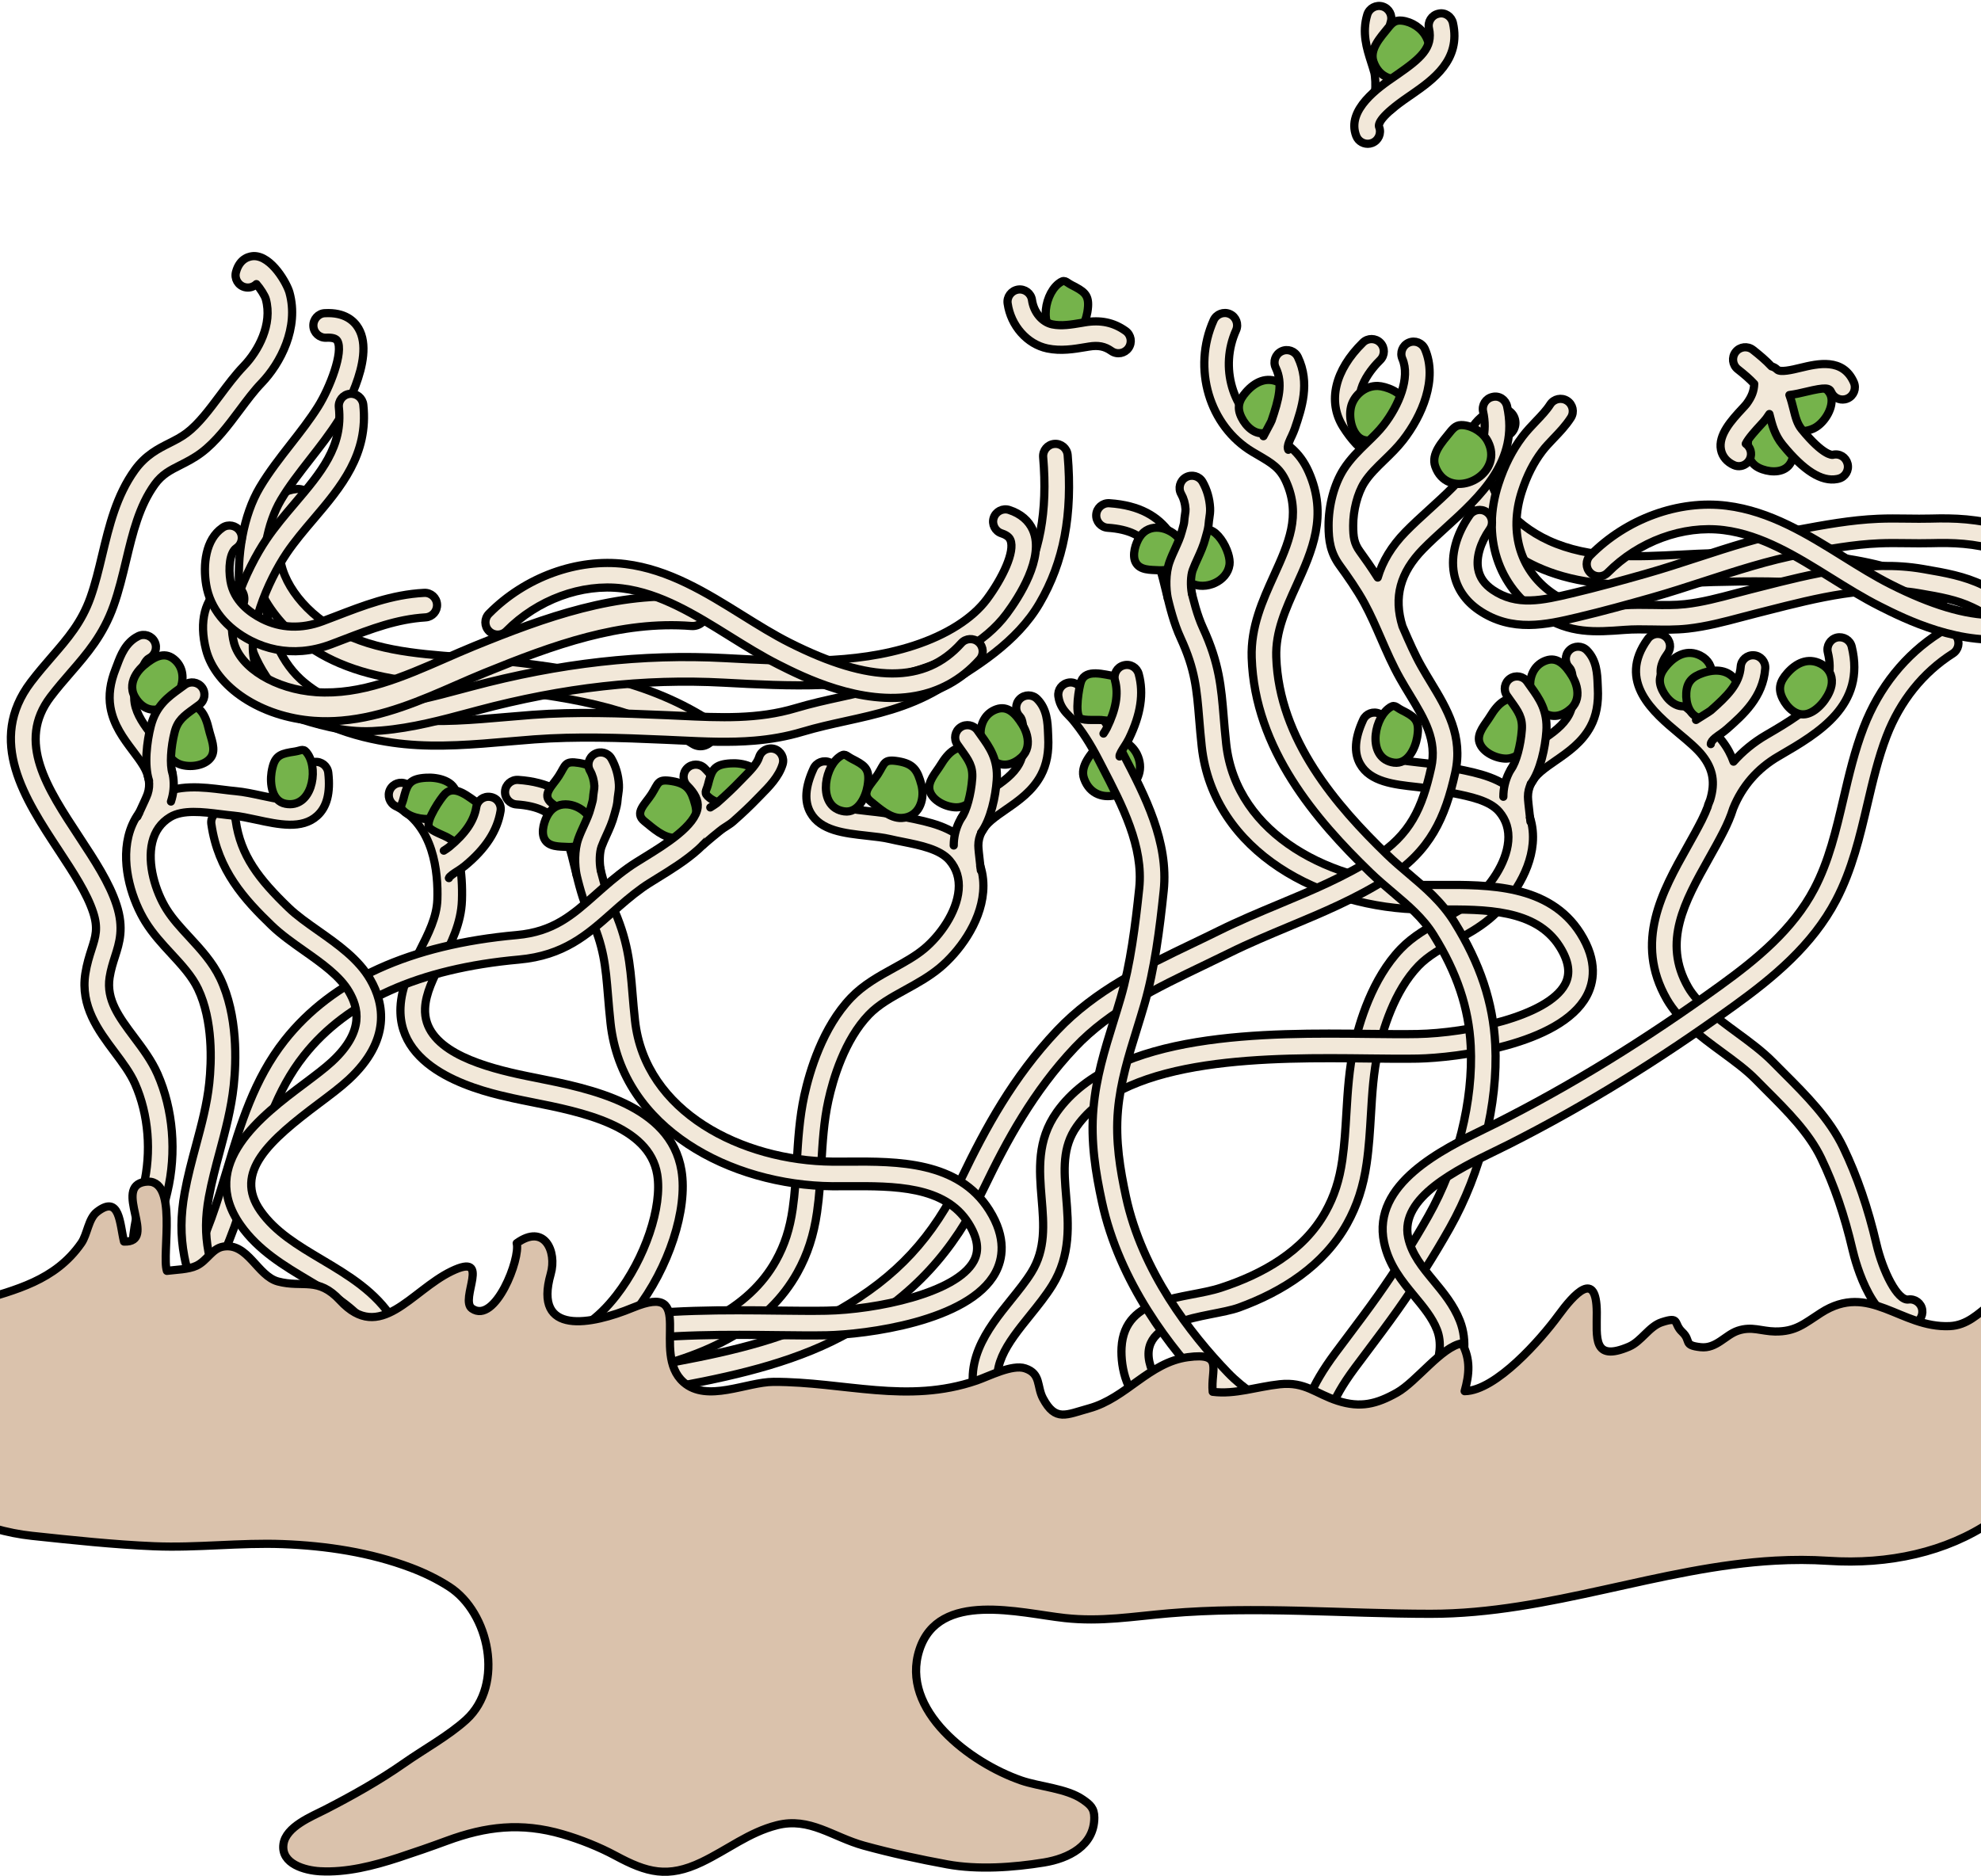 <?xml version="1.0" encoding="utf-8"?>
<!-- Generator: Adobe Illustrator 16.0.0, SVG Export Plug-In . SVG Version: 6.00 Build 0)  -->
<!DOCTYPE svg PUBLIC "-//W3C//DTD SVG 1.1//EN" "http://www.w3.org/Graphics/SVG/1.1/DTD/svg11.dtd">
<svg version="1.1" id="Layer_1" xmlns="http://www.w3.org/2000/svg" xmlns:xlink="http://www.w3.org/1999/xlink" x="0px" y="0px"
	 width="241.691px" height="228.936px" viewBox="0 0 241.691 228.936" enable-background="new 0 0 241.691 228.936"
	 xml:space="preserve">
<g>
	<defs>
		<rect id="SVGID_1_" y="-11.088" width="241.691" height="248.5"/>
	</defs>
	<clipPath id="SVGID_2_">
		<use xlink:href="#SVGID_1_"  overflow="visible"/>
	</clipPath>
	<g clip-path="url(#SVGID_2_)">
		<path fill="#F2E8D9" stroke="#000000" stroke-linecap="round" stroke-linejoin="round" stroke-miterlimit="10" d="M190.648,70.314
			c-1.066-0.302-2.119-0.681-3.154-1.155c-5.891-2.7-9.794-8.075-9.28-12.777c0.385-3.507,2.079-5.932,4.53-6.489
			c0.949-0.216,1.886,0.379,2.101,1.321c0.216,0.947-0.376,1.888-1.324,2.103c-1.164,0.267-1.688,2.29-1.814,3.447
			c-0.349,3.189,2.767,7.148,7.253,9.204c5.001,2.292,10.664,2,16.141,1.713c1.305-0.068,2.595-0.137,3.855-0.17
			c9.455-0.244,18.65-0.133,27.189,3.874c0.879,0.413,1.255,1.458,0.847,2.334c-0.415,0.881-1.455,1.256-2.337,0.846
			c-7.842-3.679-16.589-3.776-25.609-3.543c-1.231,0.033-2.488,0.098-3.761,0.164C200.666,71.429,195.541,71.699,190.648,70.314z"/>
		<path fill="#F2E8D9" stroke="#000000" stroke-linecap="round" stroke-linejoin="round" stroke-miterlimit="10" d="M41.416,80.941
			c-1.018-0.434-2.015-0.944-2.981-1.548c-5.496-3.432-8.679-9.263-7.567-13.86c0.829-3.428,2.82-5.617,5.322-5.857
			c0.969-0.09,1.822,0.617,1.915,1.582c0.091,0.967-0.616,1.822-1.584,1.915c-1.188,0.114-1.967,2.055-2.239,3.186
			c-0.756,3.121,1.831,7.444,6.015,10.056c4.67,2.914,10.321,3.348,15.79,3.764c1.304,0.102,2.59,0.197,3.845,0.325
			c9.409,0.969,18.515,2.255,26.471,7.32c0.82,0.521,1.06,1.605,0.542,2.423c-0.524,0.82-1.604,1.06-2.426,0.54
			c-7.308-4.652-15.971-5.868-24.947-6.789c-1.224-0.126-2.479-0.222-3.75-0.319C51.209,83.328,46.091,82.94,41.416,80.941z"/>
		<path fill="#F2E8D9" stroke="#000000" stroke-linecap="round" stroke-linejoin="round" stroke-miterlimit="10" d="M167.842,56.241
			c-0.309,0.058-0.637,0.02-0.939-0.128c-0.549-0.271-0.857-0.83-0.837-1.403c-0.017-0.013-0.033-0.025-0.05-0.038
			c-0.205-0.161-0.397-0.32-0.545-0.477c-0.569-0.603-1.097-1.294-1.611-2.113c-1.917-3.07-1.011-6.912,2.425-10.278
			c0.589-0.578,1.54-0.571,2.121,0.021c0.579,0.592,0.57,1.541-0.021,2.121c-0.884,0.866-3.636,3.896-1.98,6.544
			c0.405,0.648,0.815,1.186,1.248,1.645c0.06,0.06,0.14,0.115,0.217,0.178c1.233,0.968,1.584,2.018,1.043,3.117
			C168.693,55.87,168.289,56.157,167.842,56.241z"/>
		<path fill="#75B34B" stroke="#000000" stroke-miterlimit="10" d="M170.395,51.51c-0.08,0.346-0.227,0.659-0.672,1.044
			c-0.991,0.854-2.899,1.79-4.003,0.752c-0.98-0.925-1.238-2.894-0.754-4.077c0.511-1.253,1.757-2.166,3.13-2.13
			c0.949,0.026,2.997,0.78,3.136,1.889c0.065,0.538-0.46,0.959-0.613,1.455C170.483,50.871,170.466,51.203,170.395,51.51z"/>
		<path fill="#F2E8D9" stroke="#000000" stroke-linecap="round" stroke-linejoin="round" stroke-miterlimit="10" d="M164.336,149.35
			c-2.823,5.074-7.84,8.271-13.181,10.213c-3.567,1.296-13.253,1.162-10.562,7.771c0.39,0.961,3.144,5.108-0.295,4.211
			c-2.764-0.721-3.597-4.668-3.465-7.092c0.349-6.399,7.75-5.876,12.109-7.303c5.081-1.66,10.094-4.445,12.771-9.26
			c1.069-1.92,1.702-3.875,2.055-6.336c0.268-1.871,0.383-3.803,0.494-5.672c0.16-2.668,0.324-5.428,0.929-8.182
			c0.636-2.893,2.221-8.286,5.705-11.913c1.505-1.565,3.37-2.593,5.174-3.587c1.36-0.75,2.646-1.459,3.729-2.359
			c1.926-1.603,3.976-4.445,4.213-7.189c0.12-1.384-0.251-2.594-1.103-3.597c-1.165-1.372-3.576-1.854-5.703-2.28
			c-0.552-0.109-1.084-0.217-1.578-0.334c-0.802-0.189-1.768-0.295-2.788-0.405c-2.783-0.305-5.661-0.619-6.896-2.8
			c-0.786-1.391-0.664-3.159,0.375-5.408c0.348-0.752,1.238-1.08,1.99-0.734c0.752,0.348,1.08,1.238,0.734,1.991
			c-0.572,1.237-0.749,2.212-0.487,2.674c0.477,0.844,2.769,1.093,4.609,1.294c1.067,0.117,2.171,0.237,3.151,0.469
			c0.465,0.11,0.963,0.209,1.479,0.313c2.477,0.496,5.56,1.112,7.398,3.279c1.371,1.612,1.995,3.618,1.807,5.798
			c-0.335,3.853-3.055,7.383-5.284,9.237c-1.303,1.084-2.775,1.896-4.199,2.68c-1.682,0.926-3.271,1.802-4.458,3.039
			c-2.976,3.097-4.371,7.893-4.938,10.477c-0.555,2.525-0.705,5.047-0.863,7.719c-0.116,1.93-0.234,3.924-0.521,5.917
			C166.338,144.782,165.575,147.124,164.336,149.35z"/>
		<path fill="#F2E8D9" stroke="#000000" stroke-linecap="round" stroke-linejoin="round" stroke-miterlimit="10" d="M183.416,97.229
			c0.004-2.034,0.902-3.877,2.6-5.331c0.677-0.58,1.396-1.076,2.094-1.558c1.34-0.927,2.606-1.803,3.306-3.109
			c0.435-0.814,0.603-1.802,0.53-3.113l-0.024-0.527c-0.031-0.854-0.064-1.734-0.446-2.118c-0.585-0.584-0.586-1.534-0.001-2.12
			c0.585-0.587,1.537-0.586,2.122-0.001c1.215,1.213,1.277,2.899,1.324,4.128l0.02,0.476c0.104,1.854-0.184,3.39-0.878,4.688
			c-1.041,1.949-2.744,3.127-4.248,4.166c-0.662,0.457-1.287,0.889-1.847,1.368c-1.026,0.88-1.549,1.907-1.55,3.054
			c0.001,0.368,0.099,1.217,0.186,1.966c0.042,0.366,0.083,0.731,0.119,1.069"/>
		<path fill="#75B34B" stroke="#000000" stroke-miterlimit="10" d="M192.354,83.799c0.236,0.968,0.091,1.957-0.685,2.667
			c-0.988,0.9-2.248,1.255-3.396,0.447c-2.064-1.456-2.296-5.367,0.349-6.308c1.409-0.501,2.367,0.587,3.149,1.84
			C192.035,82.867,192.239,83.33,192.354,83.799z"/>
		<path fill="#75B34B" stroke="#000000" stroke-miterlimit="10" d="M187.348,88.456c-0.008,0.323-0.064,0.658-0.178,0.995
			c-0.473,1.445-1.791,3.115-3.405,3.123c-1.202,0.007-2.87-0.75-3.264-1.971c-0.368-1.129,0.753-2.265,1.303-3.174
			c0.908-1.494,2.134-2.857,3.927-1.758C186.787,86.32,187.371,87.326,187.348,88.456z"/>
		<path fill="#75B34B" stroke="#000000" stroke-miterlimit="10" d="M172.988,89.26c-0.013,0.211-0.042,0.445-0.086,0.705
			c-0.233,1.369-1.146,3.333-2.834,3.1c-3.18-0.438-2.586-5.063-0.701-6.578c0.794-0.64,0.86-0.228,1.625,0.162
			C172.411,87.373,173.084,87.769,172.988,89.26z"/>
		<path fill="#75B34B" stroke="#000000" stroke-miterlimit="10" d="M132.748,37.403c-0.014,0.211-0.042,0.444-0.087,0.704
			c-0.233,1.37-1.146,3.333-2.833,3.1c-3.182-0.438-2.586-5.062-0.703-6.578c0.795-0.64,0.862-0.228,1.626,0.162
			C132.17,35.516,132.843,35.911,132.748,37.403z"/>
		<path fill="#F2E8D9" stroke="#000000" stroke-linecap="round" stroke-linejoin="round" stroke-miterlimit="10" d="M184.347,93.875
			c0.621-0.843,1.191-2.921,1.325-4.831c0.104-1.465-0.441-2.224-1.342-3.479c-0.154-0.216-0.313-0.438-0.474-0.669
			c-0.471-0.683-0.301-1.617,0.381-2.089c0.683-0.469,1.616-0.299,2.087,0.382c0.149,0.217,0.3,0.425,0.445,0.628
			c1.019,1.423,2.074,2.895,1.895,5.439c-0.137,1.946-0.718,4.789-1.9,6.398"/>
		<path fill="#F2E8D9" stroke="#000000" stroke-linecap="round" stroke-linejoin="round" stroke-miterlimit="10" d="M132.081,180.04
			c-0.01,0.001-0.019,0.003-0.027,0.005c-4.384,0.743-10.759-4.281-12.437-7.832c-2.674-5.647,0.886-10.069,3.746-13.622
			c0.924-1.147,1.798-2.231,2.47-3.315c1.763-2.842,1.515-5.836,1.252-9.004c-0.29-3.502-0.59-7.123,1.853-10.563
			c7.033-9.9,25.725-9.684,38.095-9.541c2.158,0.025,4.196,0.049,5.902,0.015c6.008-0.118,15.885-2.13,18.002-6.064
			c0.698-1.3,0.482-2.811-0.662-4.62c-2.89-4.57-9.116-4.536-14.61-4.507c-0.676,0.004-1.332,0.008-1.966,0.003
			c-12.386-0.104-25.665-6.973-27.083-19.902c-0.134-1.225-0.224-2.322-0.309-3.346c-0.3-3.635-0.498-6.036-2.251-9.85
			c-0.86-1.869-1.32-3.78-1.766-5.631c-1.09-4.519-1.81-7.504-7.147-7.862c-0.826-0.056-1.45-0.771-1.396-1.599
			c0.056-0.825,0.772-1.448,1.598-1.396c7.536,0.507,8.771,5.633,9.861,10.153c0.412,1.711,0.839,3.479,1.574,5.081
			c1.976,4.294,2.214,7.189,2.516,10.855c0.083,0.999,0.171,2.071,0.302,3.267c1.228,11.188,13.065,17.136,24.124,17.229
			c0.621,0.004,1.266,0.001,1.925-0.003c5.964-0.032,13.385-0.071,17.164,5.903c2.18,3.447,1.62,6.06,0.768,7.645
			c-3.227,5.998-15.954,7.548-20.584,7.644c-1.752,0.035-3.814,0.01-5.998-0.015c-11.744-0.136-29.49-0.34-35.614,8.278
			c-1.807,2.546-1.576,5.341-1.307,8.577c0.277,3.352,0.593,7.148-1.693,10.833c-0.769,1.239-1.741,2.447-2.681,3.615
			c-2.813,3.493-5.242,6.511-3.373,10.458c1.305,2.758,6.571,6.606,9.224,6.156c0.817-0.139,1.591,0.411,1.73,1.229
			C133.419,179.122,132.883,179.889,132.081,180.04z"/>
		<path fill="#F2E8D9" stroke="#000000" stroke-linecap="round" stroke-linejoin="round" stroke-miterlimit="10" d="M182.088,48.441
			c-0.809,0.178-1.32,0.978-1.143,1.786c1.096,4.979-2.619,8.354-6.555,11.93c-0.982,0.894-1.998,1.816-2.91,2.751
			c-1.699,1.74-2.818,3.604-3.39,5.571c-0.739-1.172-1.529-2.299-2.203-3.226c-0.673-0.929-0.792-1.742-0.793-3.109
			c-0.003-1.876,0.532-3.938,1.361-5.252c0.623-0.985,1.51-1.845,2.448-2.754c0.768-0.744,1.563-1.514,2.255-2.399
			c2.339-2.99,4.274-7.486,2.69-11.143c-0.33-0.761-1.214-1.112-1.972-0.781c-0.762,0.328-1.11,1.212-0.781,1.972
			c0.994,2.297-0.438,5.725-2.3,8.104c-0.566,0.724-1.254,1.39-1.98,2.094c-1.023,0.992-2.082,2.018-2.896,3.306
			c-1.146,1.817-1.828,4.38-1.825,6.856c0.001,1.846,0.229,3.304,1.365,4.87c0.941,1.296,2.134,2.991,3.003,4.594
			c0.757,1.394,1.398,2.871,2.021,4.3c0.701,1.613,1.428,3.282,2.339,4.896c0.383,0.68,0.783,1.341,1.179,1.991
			c1.8,2.976,3.355,5.543,2.611,8.874c-1.104,4.953-2.535,8.172-6.919,10.986c-3.59,2.307-7.666,4.01-11.606,5.654
			c-2.451,1.023-4.985,2.082-7.414,3.286c-1.047,0.519-2.106,1.028-3.171,1.539c-5.85,2.809-11.897,5.713-16.536,10.624
			c-5.363,5.681-8.745,11.953-11.601,17.887c-3.571,7.422-7.918,12.116-15.002,16.2c-5.822,3.358-12.908,5.007-19.705,6.285
			c-0.021,0.004-0.043,0.008-0.064,0.012c-0.814,0.153-1.351,0.937-1.197,1.751c0.156,0.835,0.968,1.334,1.814,1.186
			c7.059-1.327,14.441-3.053,20.651-6.635c7.554-4.355,12.4-9.588,16.206-17.498c2.75-5.715,5.996-11.745,11.079-17.127
			c4.256-4.508,10.05-7.289,15.653-9.98c1.075-0.517,2.146-1.031,3.205-1.555c2.341-1.161,4.83-2.2,7.236-3.206
			c4.062-1.696,8.261-3.449,12.073-5.897c5.206-3.345,7.007-7.399,8.225-12.858c1.007-4.507-1.017-7.849-2.974-11.08
			c-0.379-0.626-0.764-1.261-1.132-1.913c-0.835-1.479-1.498-3.004-2.2-4.618c-0.042-0.097-0.086-0.195-0.127-0.292
			c-1.092-3.545-0.291-6.539,2.52-9.42c0.85-0.868,1.788-1.722,2.782-2.625c4.188-3.805,8.936-8.119,7.466-14.793
			C183.697,48.773,182.912,48.231,182.088,48.441z"/>
		<path fill="#F2E8D9" stroke="#000000" stroke-linecap="round" stroke-linejoin="round" stroke-miterlimit="10" d="
			M162.409,177.918c-0.349,0.066-0.724,0.009-1.053-0.191c-1.175-0.71-1.928-1.77-2.182-3.063c-0.473-2.406,0.751-5.528,3.735-9.544
			c0.501-0.672,1.006-1.344,1.509-2.014c1.232-1.64,2.504-3.335,3.699-5.024c2.235-3.163,4.305-6.425,6.148-9.696
			c3.57-6.333,5.502-14.09,5.169-20.748c-0.23-4.62-1.673-8.922-4.541-13.541c-1.286-2.072-3.086-3.595-4.992-5.207
			c-0.912-0.771-1.855-1.57-2.761-2.447c-6.524-6.32-14.061-15.007-14.427-26.174c-0.125-3.779,1.322-6.966,2.718-10.047
			c1.78-3.924,3.317-7.312,1.494-11.418c-0.751-1.69-1.718-2.257-3.473-3.285l-0.631-0.371c-5.297-3.152-7.384-10.211-4.754-16.068
			c0.341-0.756,1.229-1.092,1.984-0.754c0.756,0.34,1.093,1.227,0.754,1.983c-2.018,4.489-0.458,9.875,3.55,12.26l0.612,0.361
			c1.909,1.118,3.556,2.083,4.7,4.657c2.368,5.336,0.398,9.677-1.505,13.874c-1.313,2.896-2.553,5.63-2.452,8.708
			c0.332,10.094,7.397,18.191,13.516,24.117c0.833,0.809,1.737,1.573,2.611,2.313c2,1.692,4.066,3.441,5.604,5.915
			c3.147,5.068,4.732,9.826,4.989,14.974c0.36,7.201-1.716,15.564-5.552,22.373c-1.895,3.359-4.018,6.707-6.313,9.953
			c-1.221,1.727-2.506,3.438-3.75,5.094c-0.502,0.668-1.004,1.334-1.5,2.004c-3.172,4.266-3.367,6.327-3.2,7.178
			c0.092,0.466,0.337,0.798,0.793,1.074c0.708,0.428,0.935,1.35,0.506,2.06C163.187,177.601,162.814,177.842,162.409,177.918z"/>
		<path fill="#F2E8D9" stroke="#000000" stroke-linecap="round" stroke-linejoin="round" stroke-miterlimit="10" d="M92.058,90.379
			c-3.043,0.258-6.068,0.116-9.196-0.03l-1.631-0.075c-5.729-0.252-10.888-0.428-16.032-0.048c-1.025,0.077-2.069,0.166-3.123,0.256
			c-4.203,0.368-8.547,0.737-12.713,0.321c-3.565-0.354-10.217-1.569-14.735-5.724c-6.483-5.963-6.905-18.875-2.934-25.592
			c1.105-1.866,2.47-3.612,3.787-5.301c1.146-1.468,2.332-2.985,3.317-4.552c1.456-2.316,3.143-6.705,2.357-8.042
			c-0.171-0.29-0.622-0.416-1.345-0.38c-0.827,0.043-1.534-0.591-1.576-1.416c-0.047-0.828,0.613-1.563,1.416-1.578
			c2.405-0.131,3.552,0.936,4.091,1.854c2.205,3.753-2.358,11.088-2.405,11.162c-1.066,1.692-2.299,3.273-3.492,4.799
			c-1.315,1.688-2.562,3.281-3.568,4.98c-3.392,5.734-2.959,16.944,2.382,21.857c3.876,3.565,9.81,4.631,12.999,4.947
			c3.893,0.388,8.105,0.033,12.161-0.324c1.067-0.093,2.122-0.182,3.158-0.261c5.308-0.393,10.561-0.212,16.387,0.042l1.639,0.075
			c4.861,0.23,9.454,0.45,14.076-0.934c1.878-0.562,3.718-0.966,5.499-1.356c3.599-0.791,6.998-1.539,10.323-3.467
			c4.439-2.573,8.971-5.426,11.336-9.466c2.636-4.507,3.6-9.695,3.035-16.333c-0.069-0.826,0.543-1.554,1.367-1.623
			c0.827-0.07,1.552,0.542,1.622,1.366c0.62,7.286-0.471,13.04-3.437,18.105c-2.731,4.671-7.633,7.771-12.419,10.545
			c-3.729,2.161-7.519,2.994-11.185,3.802c-1.728,0.381-3.513,0.773-5.286,1.303C95.945,89.887,93.998,90.214,92.058,90.379z"/>
		<path fill="#F2E8D9" stroke="#000000" stroke-linecap="round" stroke-linejoin="round" stroke-miterlimit="10" d="M76.1,167.639
			c-0.756,0.143-1.529,0.273-2.322,0.396c-0.819,0.125-1.585-0.437-1.711-1.255c-0.126-0.817,0.464-1.577,1.255-1.71
			c11.097-1.713,18.085-5.383,21.337-11.229c1.068-1.922,1.703-3.876,2.055-6.337c0.268-1.871,0.384-3.803,0.495-5.672
			c0.158-2.668,0.324-5.428,0.928-8.183c0.636-2.892,2.222-8.284,5.705-11.912c1.504-1.566,3.37-2.594,5.175-3.588
			c1.36-0.749,2.646-1.458,3.729-2.358c1.926-1.602,3.976-4.446,4.213-7.189c0.121-1.383-0.252-2.594-1.103-3.598
			c-1.166-1.37-3.576-1.853-5.702-2.279c-0.553-0.109-1.086-0.217-1.58-0.334c-0.801-0.188-1.766-0.295-2.787-0.406
			c-2.783-0.305-5.662-0.618-6.896-2.799c-0.786-1.391-0.664-3.159,0.374-5.408c0.347-0.752,1.238-1.081,1.99-0.734
			c0.753,0.348,1.08,1.239,0.734,1.99c-0.572,1.237-0.749,2.213-0.487,2.675c0.477,0.843,2.768,1.093,4.609,1.295
			c1.067,0.115,2.17,0.237,3.151,0.468c0.464,0.109,0.963,0.209,1.479,0.313c2.478,0.496,5.562,1.113,7.4,3.279
			c1.37,1.613,1.994,3.618,1.805,5.799c-0.333,3.851-3.055,7.383-5.283,9.236c-1.303,1.083-2.775,1.895-4.198,2.68
			c-1.683,0.927-3.271,1.803-4.459,3.039c-2.976,3.096-4.372,7.893-4.938,10.478c-0.555,2.524-0.704,5.046-0.863,7.718
			c-0.115,1.929-0.234,3.924-0.521,5.918c-0.401,2.801-1.164,5.143-2.402,7.369C93.792,161.567,86.851,165.617,76.1,167.639z"/>
		<path fill="#F2E8D9" stroke="#000000" stroke-linecap="round" stroke-linejoin="round" stroke-miterlimit="10" d="M116.36,103.178
			c0.003-2.034,0.901-3.878,2.6-5.33c0.676-0.58,1.396-1.078,2.092-1.559c1.342-0.927,2.607-1.802,3.307-3.109
			c0.435-0.813,0.602-1.803,0.529-3.113l-0.023-0.526c-0.031-0.854-0.064-1.735-0.445-2.118c-0.587-0.584-0.586-1.535-0.002-2.12
			c0.586-0.587,1.537-0.586,2.121-0.001c1.215,1.213,1.279,2.897,1.325,4.127l0.02,0.477c0.104,1.854-0.185,3.388-0.879,4.688
			c-1.039,1.949-2.744,3.127-4.246,4.166c-0.662,0.457-1.288,0.89-1.847,1.367c-1.027,0.88-1.55,1.907-1.551,3.055
			c0.001,0.368,0.098,1.218,0.185,1.966c0.043,0.366,0.084,0.732,0.12,1.069"/>
		<path fill="#F2E8D9" stroke="#000000" stroke-linecap="round" stroke-linejoin="round" stroke-miterlimit="10" d="
			M210.309,101.424c0.43-0.85,0.842-1.78,1.148-2.764c1.096-2.719,2.95-4.868,5.54-6.376l0.179-0.104
			c4.676-2.722,10.494-6.107,8.741-13.276c-0.196-0.805-1.016-1.279-1.813-1.101c-0.806,0.197-1.297,1.009-1.101,1.813
			c1.135,4.645-2.167,6.963-7.337,9.971l-0.178,0.104c-1.545,0.899-2.87,1.993-3.989,3.254c-0.294-0.836-0.736-1.68-1.387-2.526
			c-0.875-1.14-2.142-2.195-3.368-3.218c-3.771-3.142-5.221-4.798-3.279-7.462c0.487-0.669,0.341-1.607-0.329-2.095
			c-0.67-0.489-1.608-0.341-2.096,0.329c-3.799,5.213,0.765,9.016,3.784,11.533c1.15,0.957,2.236,1.863,2.909,2.738
			c1.257,1.637,1.56,3.232,0.909,5.378c-0.08,0.204-0.17,0.401-0.243,0.61c-0.026,0.074-0.04,0.146-0.055,0.222
			c-0.196,0.51-0.423,1.039-0.714,1.617c-0.538,1.068-1.13,2.122-1.756,3.24c-3.058,5.454-6.522,11.635-2.514,18.642
			c1.481,2.586,4.141,4.539,6.715,6.428c1.537,1.129,2.99,2.195,4.097,3.322c0.433,0.442,0.876,0.887,1.325,1.335
			c2.564,2.564,5.217,5.216,6.692,8.291c1.594,3.317,2.845,6.97,3.824,11.163c0.381,1.627,2.514,9.713,7.231,9.058
			c0.025-0.003,0.048-0.007,0.072-0.011c0.782-0.147,1.318-0.885,1.207-1.682c-0.113-0.819-0.871-1.393-1.691-1.278
			c-1.323,0.183-3.115-3.419-3.897-6.77c-1.03-4.409-2.353-8.262-4.041-11.78c-1.698-3.535-4.533-6.37-7.276-9.113
			c-0.441-0.441-0.878-0.879-1.306-1.313c-1.276-1.301-2.896-2.49-4.463-3.641c-2.32-1.703-4.721-3.466-5.886-5.499
			c-3.165-5.531-0.4-10.463,2.526-15.684C209.105,103.684,209.741,102.55,210.309,101.424z"/>
		<g>
			<path fill="#F2E8D9" stroke="#000000" stroke-linecap="round" stroke-linejoin="round" stroke-miterlimit="10" d="M136.736,43.08
				c-0.387,0.072-0.801-0.006-1.146-0.252c-0.801-0.568-1.595-0.725-2.741-0.534l-0.394,0.065c-1.414,0.237-3.018,0.508-4.671,0.163
				c-2.464-0.514-4.457-2.77-4.847-5.487c-0.115-0.82,0.446-1.568,1.273-1.698c0.82-0.116,1.581,0.453,1.698,1.273
				c0.213,1.491,1.235,2.715,2.488,2.975c1.1,0.229,2.294,0.028,3.561-0.184l0.403-0.069c1.934-0.318,3.512,0.017,4.967,1.051
				c0.676,0.48,0.834,1.418,0.354,2.092C137.448,42.805,137.104,43.01,136.736,43.08z"/>
			<path fill="#75B34B" stroke="#000000" stroke-miterlimit="10" d="M139.077,93.281c0.341,3.529-5.394,5.728-6.814,1.739
				c-0.548-1.536,0.863-3.012,1.767-4.14c0.505-0.633,0.87-0.983,1.676-0.897c1.225,0.128,2.46,0.937,3.007,2.053
				C138.922,92.463,139.038,92.881,139.077,93.281z"/>
			<path fill="#75B34B" stroke="#000000" stroke-miterlimit="10" d="M181.924,55.181c0.341,3.53-5.395,5.729-6.814,1.739
				c-0.548-1.535,0.863-3.01,1.767-4.14c0.505-0.631,0.87-0.982,1.675-0.897c1.225,0.13,2.461,0.938,3.008,2.055
				C181.769,54.363,181.886,54.78,181.924,55.181z"/>
		</g>
		<path fill="#75B34B" stroke="#000000" stroke-miterlimit="10" d="M157.467,49.073c-0.018,0.19-0.054,0.382-0.112,0.579
			c-0.362,1.234-1.589,2.793-2.866,3.15c-1.332,0.373-2.465-0.741-3.012-1.842c-0.6-1.209-0.352-2.089,0.552-3.116
			c1.073-1.221,2.512-1.952,4.077-1.15C157.075,47.192,157.554,48.07,157.467,49.073z"/>
		<path fill="#75B34B" stroke="#000000" stroke-miterlimit="10" d="M223.488,83.375c-0.017,0.19-0.053,0.383-0.112,0.579
			c-0.361,1.235-1.589,2.794-2.866,3.151c-1.331,0.372-2.464-0.742-3.011-1.843c-0.601-1.208-0.353-2.089,0.552-3.116
			c1.072-1.219,2.511-1.951,4.076-1.149C223.097,81.494,223.576,82.373,223.488,83.375z"/>
		<path fill="#75B34B" stroke="#000000" stroke-miterlimit="10" d="M208.826,82.387c-0.018,0.189-0.054,0.383-0.112,0.578
			c-0.361,1.235-1.589,2.794-2.867,3.151c-1.331,0.372-2.464-0.742-3.011-1.843c-0.6-1.207-0.352-2.088,0.552-3.115
			c1.072-1.22,2.511-1.951,4.076-1.15C208.434,80.506,208.914,81.384,208.826,82.387z"/>
		<path fill="#75B34B" stroke="#000000" stroke-miterlimit="10" d="M112.472,96.009c0.339,1.675-0.387,3.721-2.459,3.812
			c-1.439,0.063-2.735-1.19-3.79-2.027c-1.285-1.022,0.109-2.104,0.873-3.303c0.865-1.352,0.691-1.889,2.479-1.597
			c1.914,0.314,2.373,1.132,2.843,2.879C112.438,95.851,112.457,95.929,112.472,96.009z"/>
		<path fill="#75B34B" stroke="#000000" stroke-miterlimit="10" d="M84.87,98.434c0.339,1.674-0.387,3.721-2.46,3.811
			c-1.438,0.063-2.735-1.189-3.789-2.027c-1.285-1.021,0.109-2.104,0.874-3.301c0.864-1.354,0.69-1.89,2.478-1.598
			c1.914,0.314,2.372,1.132,2.843,2.879C84.836,98.275,84.854,98.354,84.87,98.434z"/>
		<path fill="#75B34B" stroke="#000000" stroke-miterlimit="10" d="M149.838,67.566c0.152,0.498,0.219,0.976,0.167,1.355
			c-0.286,2.049-2.946,3.146-4.664,2.254c-1.917-0.996-2.252-4.27-0.858-5.822c0.629-0.701,2.273-0.949,3.179-0.653
			C148.569,64.996,149.462,66.342,149.838,67.566z"/>
		<path fill="#75B34B" stroke="#000000" stroke-miterlimit="10" d="M144.348,66.547c0.718,1.75-0.959,3.158-2.977,3.042
			c-0.994-0.058-2.299,0.03-2.82-0.974c-0.457-0.881-0.009-2.302,0.488-3.076c1.192-1.856,3.691-1.228,4.851,0.239
			C144.096,66.039,144.246,66.296,144.348,66.547z"/>
		<path fill="#75B34B" stroke="#000000" stroke-miterlimit="10" d="M125.297,89.749c0.236,0.967,0.092,1.956-0.684,2.666
			c-0.987,0.899-2.247,1.254-3.396,0.447c-2.064-1.455-2.297-5.367,0.35-6.309c1.409-0.501,2.366,0.587,3.148,1.841
			C124.979,88.816,125.184,89.279,125.297,89.749z"/>
		<path fill="#75B34B" stroke="#000000" stroke-miterlimit="10" d="M120.29,94.405c-0.008,0.323-0.063,0.658-0.176,0.995
			c-0.475,1.445-1.791,3.115-3.405,3.123c-1.203,0.007-2.87-0.75-3.265-1.971c-0.368-1.129,0.752-2.265,1.303-3.174
			c0.907-1.494,2.134-2.857,3.927-1.758C119.73,92.27,120.315,93.276,120.29,94.405z"/>
		<path fill="#F2E8D9" stroke="#000000" stroke-linecap="round" stroke-linejoin="round" stroke-miterlimit="10" d="M55.989,184.772
			c-0.066,0.005-0.134,0.003-0.203-0.006c-4.415-0.517-0.384-13.309,1.025-15.294c7.032-9.9,25.724-9.683,38.095-9.541
			c2.158,0.025,4.196,0.049,5.902,0.015c6.008-0.118,15.885-2.13,18.002-6.064c0.698-1.3,0.482-2.811-0.662-4.62
			c-2.89-4.57-9.117-4.536-14.61-4.507c-0.676,0.004-1.332,0.007-1.966,0.003c-12.386-0.104-25.665-6.973-27.083-19.902
			c-0.134-1.225-0.224-2.322-0.309-3.346c-0.3-3.635-0.498-6.036-2.251-9.85c-0.859-1.869-1.32-3.78-1.766-5.631
			c-1.09-4.519-1.81-7.504-7.147-7.862c-0.827-0.056-1.45-0.771-1.396-1.599c0.057-0.825,0.772-1.448,1.598-1.395
			c7.536,0.507,8.771,5.632,9.861,10.152c0.413,1.711,0.838,3.479,1.574,5.081c1.976,4.294,2.214,7.189,2.516,10.855
			c0.082,0.999,0.171,2.071,0.303,3.267c1.227,11.189,13.064,17.136,24.123,17.229c0.621,0.004,1.266,0.001,1.925-0.003
			c5.964-0.032,13.385-0.071,17.164,5.903c2.18,3.447,1.621,6.06,0.769,7.645c-3.229,5.997-15.955,7.549-20.586,7.644
			c-1.751,0.035-3.813,0.01-5.997-0.015c-11.744-0.136-29.491-0.341-35.614,8.278C57.703,173.397,58.818,184.603,55.989,184.772z"/>
		<path fill="#75B34B" stroke="#000000" stroke-miterlimit="10" d="M73.547,96.219c0.339,1.675-0.387,3.721-2.459,3.812
			c-1.438,0.063-2.735-1.189-3.79-2.026c-1.285-1.023,0.11-2.104,0.874-3.303c0.864-1.352,0.691-1.89,2.478-1.597
			c1.915,0.313,2.373,1.132,2.844,2.878C73.513,96.061,73.531,96.14,73.547,96.219z"/>
		<path fill="#75B34B" stroke="#000000" stroke-miterlimit="10" d="M72.223,100.311c0.717,1.75-0.959,3.158-2.978,3.042
			c-0.995-0.058-2.299,0.029-2.82-0.974c-0.457-0.881-0.008-2.302,0.487-3.076c1.193-1.856,3.692-1.228,4.852,0.238
			C71.97,99.803,72.121,100.06,72.223,100.311z"/>
		<path fill="#F2E8D9" stroke="#000000" stroke-linecap="round" stroke-linejoin="round" stroke-miterlimit="10" d="M70.348,106.781
			c-0.229-1.156-0.305-3.021,0.225-4.475c0.205-0.565,0.446-1.094,0.68-1.604c0.321-0.708,0.624-1.376,0.798-2.048
			c0.036-0.143,0.076-0.281,0.116-0.42c0.089-0.314,0.174-0.61,0.187-0.845c0.016-0.271,0.054-0.538,0.094-0.806
			c0.039-0.258,0.076-0.501,0.065-0.676c-0.037-0.674-0.218-1.313-0.521-1.844c-0.412-0.721-0.161-1.638,0.557-2.048
			c0.723-0.411,1.637-0.161,2.047,0.558c0.535,0.937,0.851,2.033,0.914,3.17c0.026,0.482-0.039,0.91-0.096,1.288
			c-0.025,0.175-0.055,0.349-0.064,0.523c-0.031,0.565-0.172,1.062-0.296,1.5l-0.098,0.348c-0.238,0.927-0.61,1.747-0.972,2.54
			c-0.208,0.459-0.419,0.918-0.593,1.392c-0.245,0.673-0.288,1.905-0.099,2.866"/>
		<path fill="#75B34B" stroke="#000000" stroke-miterlimit="10" d="M105.932,95.209c-0.013,0.211-0.041,0.445-0.085,0.705
			c-0.234,1.369-1.147,3.332-2.834,3.1c-3.182-0.438-2.587-5.062-0.703-6.578c0.796-0.641,0.862-0.228,1.626,0.162
			C105.354,93.323,106.027,93.719,105.932,95.209z"/>
		<path fill="#F2E8D9" stroke="#000000" stroke-linecap="round" stroke-linejoin="round" stroke-miterlimit="10" d="M69.268,165.774
			c-0.293,0.056-0.591,0.097-0.896,0.121c-0.825,0.069-1.551-0.544-1.619-1.371c-0.068-0.825,0.544-1.54,1.371-1.618
			c2.286-0.187,4.798-1.9,7.066-4.817c3.503-4.503,5.649-10.851,4.994-14.766c-0.999-5.979-9.239-7.624-15.255-8.821
			c-0.844-0.17-1.645-0.329-2.374-0.49c-3.474-0.768-14.044-3.104-13.693-11.089c0.109-2.497,1.244-4.737,2.343-6.901
			c1.072-2.115,2.085-4.112,2.156-6.25c0.11-3.271-0.405-9.102-5.091-11.403c-0.744-0.365-1.05-1.264-0.686-2.008
			c0.365-0.743,1.263-1.049,2.008-0.685c4.595,2.258,6.998,7.299,6.768,14.196c-0.094,2.802-1.308,5.192-2.48,7.505
			c-0.997,1.969-1.939,3.827-2.02,5.678c-0.216,4.899,6.37,6.928,11.343,8.027c0.711,0.157,1.49,0.313,2.313,0.477
			c6.485,1.293,16.286,3.247,17.627,11.27c0.793,4.73-1.556,11.924-5.584,17.104C75.735,162.276,72.867,165.098,69.268,165.774z"/>
		<path fill="#F2E8D9" stroke="#000000" stroke-linecap="round" stroke-linejoin="round" stroke-miterlimit="10" d="M24.805,156.605
			c-0.336,0.063-0.695,0.012-1.015-0.168c-0.722-0.409-0.976-1.324-0.567-2.045c2.063-3.645,3.301-7.772,4.499-11.765
			c1.616-5.388,3.288-10.958,7.008-15.672c5.803-7.358,15.326-11.683,28.32-12.848c4.482-0.405,6.759-2.421,9.641-4.978
			c1.196-1.061,2.433-2.158,3.932-3.231c0.563-0.403,1.289-0.851,2.057-1.323c2.461-1.519,6.181-3.813,6.438-6.048
			c0.098-0.835-0.322-1.706-1.279-2.658c-0.587-0.584-0.59-1.534-0.006-2.122c0.584-0.584,1.533-0.588,2.121-0.005
			c1.629,1.62,2.351,3.346,2.145,5.13c-0.425,3.681-4.713,6.325-7.845,8.256c-0.753,0.466-1.405,0.866-1.886,1.211
			c-1.371,0.981-2.548,2.025-3.687,3.035c-3.032,2.689-5.891,5.229-11.363,5.723c-12.127,1.089-20.96,5.031-26.232,11.717
			c-3.365,4.265-4.882,9.322-6.49,14.677c-1.245,4.15-2.534,8.44-4.761,12.378C25.606,156.271,25.223,156.526,24.805,156.605z"/>
		<path fill="#75B34B" stroke="#000000" stroke-miterlimit="10" d="M88.483,93.223c0.208-0.033,0.442-0.057,0.705-0.071
			c1.389-0.076,3.505,0.378,3.652,2.075c0.276,3.199-4.362,3.645-6.259,2.144c-0.801-0.633-0.414-0.789-0.204-1.62
			C86.771,94.205,87.008,93.461,88.483,93.223z"/>
		<path fill="#75B34B" stroke="#000000" stroke-miterlimit="10" d="M51.324,94.975c0.209-0.033,0.443-0.057,0.707-0.07
			c1.388-0.076,3.504,0.378,3.65,2.074c0.278,3.199-4.36,3.645-6.258,2.144c-0.8-0.632-0.413-0.79-0.203-1.62
			C49.612,95.958,49.85,95.214,51.324,94.975z"/>
		<path fill="#F2E8D9" stroke="#000000" stroke-linecap="round" stroke-linejoin="round" stroke-miterlimit="10" d="M86.659,98.534
			c0.341-0.218,0.647-0.407,0.791-0.524c1.11-0.979,1.999-1.82,2.786-2.642c0.149-0.156,0.308-0.315,0.471-0.481
			c0.779-0.787,1.661-1.68,1.907-2.488c0.242-0.792,1.08-1.237,1.873-0.998c0.792,0.243,1.238,1.081,0.997,1.873
			c-0.463,1.516-1.673,2.74-2.645,3.723l-0.438,0.447c-0.848,0.885-1.795,1.781-2.979,2.825c-0.227,0.201-0.565,0.421-1.146,0.792
			c-0.421,0.27-2.292,1.852-2.524,2.065"/>
		<path fill="#F2E8D9" stroke="#000000" stroke-linecap="round" stroke-linejoin="round" stroke-miterlimit="10" d="M47.84,178.746
			c-0.176,0.033-0.357,0.059-0.543,0.072c-0.826,0.07-1.551-0.543-1.62-1.369s0.555-1.549,1.369-1.619
			c0.585-0.048,0.927-0.26,1.161-0.729c1.354-2.705-1.473-10.377-2.752-12.426c-1.782-2.848-4.681-4.572-7.751-6.397
			c-3.038-1.808-6.181-3.677-8.358-6.767c-5.275-7.485,2.588-13.382,7.79-17.283c1.29-0.969,2.51-1.884,3.373-2.685
			c4.075-3.78,3.139-6.663,2.081-8.501c-1.104-1.922-3.338-3.495-5.496-5.016c-1.378-0.97-2.801-1.973-3.954-3.084
			c-3.283-3.161-6.556-6.721-7.355-12.392c-0.115-0.821,0.479-1.565,1.276-1.694c0.82-0.117,1.579,0.455,1.693,1.274
			c0.605,4.284,2.83,7.148,6.466,10.65c0.989,0.952,2.258,1.846,3.602,2.792c2.426,1.71,4.934,3.476,6.368,5.973
			c1.668,2.899,2.563,7.369-2.641,12.196c-0.978,0.908-2.257,1.868-3.613,2.884c-6.082,4.563-10.471,8.429-7.139,13.155
			c1.811,2.568,4.546,4.195,7.441,5.918c3.241,1.928,6.594,3.921,8.76,7.385c1.195,1.913,5.098,10.955,2.892,15.359
			C50.262,177.7,49.213,178.488,47.84,178.746z"/>
		<path fill="#F2E8D9" stroke="#000000" stroke-linecap="round" stroke-linejoin="round" stroke-miterlimit="10" d="M21.486,161.285
			c-0.431,0.08-0.895-0.027-1.254-0.334c-5.496-4.699-4.261-9.824-2.953-15.25l0.221-0.916c1.003-4.219,0.631-8.783-1.022-12.522
			c-0.584-1.324-1.518-2.57-2.506-3.891c-1.961-2.619-4.182-5.588-3.558-9.565c0.188-1.195,0.492-2.142,0.76-2.977
			c0.495-1.541,0.822-2.561,0.197-4.481c-0.757-2.329-2.431-4.874-4.202-7.569c-4.13-6.278-8.811-13.397-3.396-20.544
			c0.865-1.14,1.726-2.133,2.557-3.095c1.946-2.247,3.627-4.188,4.711-7.235c0.579-1.632,0.992-3.352,1.427-5.174
			c0.854-3.565,1.735-7.253,3.988-10.38c1.307-1.811,2.846-2.59,4.206-3.274c0.736-0.372,1.431-0.724,2.104-1.229
			c1.445-1.082,2.784-2.875,4.079-4.607c0.921-1.233,1.874-2.509,2.89-3.564c1.777-1.85,3.55-5.104,2.692-8.182
			c-0.118-0.422-0.665-1.283-1.144-1.826c-0.364,0.352-0.901,0.51-1.429,0.37c-0.801-0.214-1.276-1.035-1.063-1.836
			c0.479-1.802,1.804-1.948,2.195-1.953c2.158-0.013,4.029,3.364,4.329,4.439c1.197,4.297-1.094,8.647-3.419,11.067
			c-0.888,0.921-1.743,2.066-2.648,3.279c-1.424,1.904-2.895,3.872-4.684,5.213c-0.886,0.663-1.771,1.111-2.552,1.506
			c-1.255,0.634-2.246,1.135-3.124,2.353c-1.908,2.646-2.684,5.889-3.505,9.323c-0.435,1.817-0.884,3.697-1.519,5.48
			c-1.271,3.578-3.213,5.821-5.269,8.194c-0.801,0.925-1.629,1.881-2.433,2.942c-4.138,5.458-0.424,11.105,3.509,17.084
			c1.886,2.869,3.667,5.578,4.549,8.289c0.926,2.844,0.356,4.615-0.193,6.328c-0.246,0.766-0.5,1.559-0.653,2.524
			c-0.428,2.728,1.159,4.848,2.996,7.302c1.046,1.397,2.127,2.842,2.849,4.476c1.911,4.327,2.349,9.587,1.197,14.429l-0.223,0.926
			c-1.271,5.277-2.112,8.763,1.986,12.266c0.629,0.539,0.704,1.486,0.165,2.116C22.116,161.056,21.811,161.224,21.486,161.285z"/>
		<path fill="#F2E8D9" stroke="#000000" stroke-linecap="round" stroke-linejoin="round" stroke-miterlimit="10" d="M243.953,76.262
			c-0.758,0.143-1.512-0.317-1.722-1.074c-0.099-0.359-0.918-0.753-1.461-1.014l-0.143-0.068c-1.901-0.919-4.003-1.281-6.229-1.665
			l-0.333-0.057c-6.012-1.04-12.35,0.573-18.478,2.134l-1.334,0.339c-0.59,0.147-1.181,0.305-1.771,0.462
			c-2.117,0.563-4.308,1.141-6.564,1.391c-1.449,0.159-2.901,0.134-4.308,0.109c-1.185-0.02-2.304-0.038-3.407,0.046
			c-3.578,0.27-6.667,0.503-10.208-1.815c-5.281-3.457-7.262-9.596-5.171-16.021c0.725-2.227,1.681-4.106,2.919-5.746
			c0.52-0.688,1.095-1.29,1.651-1.873c0.656-0.687,1.276-1.335,1.736-2.051c0.448-0.697,1.376-0.898,2.073-0.448
			c0.696,0.448,0.897,1.376,0.448,2.072c-0.615,0.957-1.364,1.741-2.089,2.498c-0.52,0.546-1.013,1.061-1.426,1.608
			c-1.036,1.371-1.841,2.963-2.459,4.867c-1.654,5.081-0.137,9.902,3.958,12.583c2.689,1.761,4.938,1.592,8.34,1.335
			c1.241-0.094,2.484-0.073,3.685-0.054c1.372,0.023,2.669,0.045,3.929-0.094c2.038-0.222,4.115-0.773,6.123-1.308
			c0.604-0.16,1.206-0.318,1.808-0.471l1.326-0.337c6.136-1.562,13.087-3.331,19.731-2.183l0.328,0.057
			c2.333,0.401,4.745,0.816,7.027,1.919l0.137,0.066c1.031,0.496,2.589,1.244,3.053,2.915c0.221,0.799-0.246,1.626-1.045,1.848
			C244.037,76.244,243.995,76.254,243.953,76.262z"/>
		<path fill="#F2E8D9" stroke="#000000" stroke-linecap="round" stroke-linejoin="round" stroke-miterlimit="10" d="M244.518,67.239
			c-0.236,0.045-0.485,0.032-0.73-0.044c-2.901-0.919-5.615-0.982-8.115-0.913c-1.007,0.027-2.012,0.015-3.018,0.002
			c-1.114-0.013-2.266-0.028-3.38,0.02c-3.139,0.135-6.162,0.694-9.365,1.289c-0.036,0.007-0.073,0.014-0.111,0.021
			c-4.03,0.758-7.947,2.037-11.737,3.273c-2.125,0.692-4.322,1.409-6.535,2.036c-2.877,0.814-5.947,1.672-9.084,2.412
			c-3.737,0.883-7.974,1.884-12.014-0.872c-1.654-1.13-2.704-2.681-3.037-4.483c-0.409-2.226,0.268-4.75,1.908-7.11
			c0.473-0.682,1.409-0.85,2.087-0.377c0.681,0.474,0.849,1.407,0.377,2.088c-1.163,1.675-1.681,3.444-1.422,4.854
			c0.189,1.029,0.772,1.862,1.779,2.55c2.945,2.012,6.046,1.277,9.632,0.431c3.077-0.727,6.112-1.573,8.956-2.379
			c2.156-0.61,4.325-1.318,6.422-2.003c3.881-1.265,7.894-2.574,12.077-3.361c0.039-0.007,0.078-0.014,0.118-0.021
			c3.2-0.594,6.472-1.201,9.821-1.344c1.197-0.051,2.391-0.035,3.545-0.021c0.966,0.012,1.931,0.024,2.896-0.002
			c2.764-0.077,5.78-0.002,9.106,1.053c0.789,0.25,1.227,1.093,0.977,1.883C245.498,66.764,245.042,67.141,244.518,67.239z"/>
		<path fill="#F2E8D9" stroke="#000000" stroke-linecap="round" stroke-linejoin="round" stroke-miterlimit="10" d="
			M173.705,174.752c-0.375,0.07-0.775-0.002-1.116-0.232c-0.687-0.464-0.867-1.396-0.404-2.082
			c2.101-3.104,4.353-7.066,3.132-10.163c-0.579-1.473-1.618-2.729-2.718-4.06c-1.55-1.873-3.148-3.809-3.736-6.587
			c-1.513-7.173,7.135-11.377,12.303-13.889c0.577-0.28,1.121-0.544,1.613-0.794c9.036-4.575,17.889-10.022,27.064-16.656
			c4.439-3.208,8.906-6.86,11.508-11.824c1.779-3.393,2.644-7.092,3.561-11.011c0.675-2.885,1.372-5.868,2.47-8.714
			c1.882-4.879,5.083-8.862,9.257-11.518c0.697-0.445,1.627-0.238,2.07,0.46c0.445,0.7,0.238,1.626-0.46,2.071
			c-3.629,2.309-6.419,5.789-8.068,10.066c-1.023,2.651-1.695,5.531-2.348,8.317c-0.919,3.928-1.868,7.989-3.824,11.72
			c-2.89,5.513-7.671,9.439-12.407,12.863c-9.305,6.727-18.289,12.255-27.466,16.9c-0.506,0.257-1.066,0.529-1.659,0.817
			c-4.661,2.266-11.708,5.689-10.677,10.569c0.434,2.056,1.734,3.629,3.11,5.295c1.201,1.452,2.444,2.955,3.199,4.872
			c1.954,4.966-1.824,10.556-3.438,12.941C174.438,174.463,174.085,174.681,173.705,174.752z"/>
		<path fill="#F2E8D9" stroke="#000000" stroke-linecap="round" stroke-linejoin="round" stroke-miterlimit="10" d="
			M161.143,178.589c-0.415,0.078-0.859-0.019-1.214-0.301c-1.505-1.202-3.149-2.198-4.89-3.255
			c-2.541-1.541-5.168-3.135-7.387-5.438c-4.858-5.043-11.093-13.113-13.209-22.924c-0.756-3.504-1.403-7.314-1.036-11.445
			c0.336-3.77,1.354-7.053,2.432-10.529c0.3-0.964,0.601-1.937,0.89-2.928c1.188-4.085,1.789-8.845,2.264-13.38
			c0.529-5.083-2.05-10.052-4.543-14.859l-0.423-0.815c-1.031-1.997-1.976-3.457-3.159-4.885c-0.129-0.156-0.264-0.292-0.395-0.426
			c-0.501-0.513-1.187-1.217-1.347-2.429c-0.105-0.821,0.438-1.554,1.294-1.683c0.822-0.106,1.575,0.473,1.683,1.294
			c0.025,0.198,0.126,0.321,0.519,0.723c0.184,0.188,0.373,0.386,0.556,0.604c1.328,1.604,2.38,3.227,3.515,5.424l0.42,0.812
			c2.572,4.956,5.487,10.573,4.864,16.552c-0.488,4.674-1.113,9.594-2.368,13.906c-0.292,1.009-0.599,1.998-0.902,2.979
			c-1.03,3.319-2.003,6.455-2.311,9.908c-0.331,3.73,0.276,7.273,0.98,10.545c1.968,9.121,7.85,16.713,12.438,21.475
			c1.949,2.023,4.297,3.447,6.781,4.954c1.747,1.06,3.551,2.153,5.207,3.476c0.646,0.517,0.752,1.461,0.236,2.107
			C161.804,178.344,161.482,178.525,161.143,178.589z"/>
		<path fill="#F2E8D9" stroke="#000000" stroke-linecap="round" stroke-linejoin="round" stroke-miterlimit="10" d="M117.291,99.823
			c0.62-0.842,1.191-2.919,1.324-4.83c0.104-1.465-0.44-2.224-1.341-3.479c-0.155-0.216-0.314-0.438-0.475-0.67
			c-0.471-0.682-0.3-1.616,0.382-2.088c0.681-0.47,1.616-0.299,2.087,0.383c0.148,0.217,0.299,0.425,0.443,0.627
			c1.02,1.423,2.076,2.895,1.896,5.439c-0.138,1.947-0.718,4.789-1.901,6.397"/>
		<path fill="#F2E8D9" stroke="#000000" stroke-linecap="round" stroke-linejoin="round" stroke-miterlimit="10" d="M38.673,171.699
			c0.672,0.375,1.362,0.743,2.077,1.111c0.738,0.379,1.642,0.088,2.02-0.65c0.379-0.735,0.06-1.643-0.648-2.02
			c-9.987-5.133-15.455-10.824-16.691-17.4c-0.407-2.16-0.391-4.215,0.053-6.66c0.339-1.857,0.839-3.729,1.324-5.536
			c0.693-2.581,1.408-5.252,1.707-8.058c0.312-2.943,0.512-8.562-1.646-13.105c-0.931-1.96-2.376-3.524-3.773-5.039
			c-1.056-1.142-2.05-2.22-2.792-3.416c-1.32-2.128-2.366-5.476-1.726-8.152c0.324-1.352,1.061-2.382,2.187-3.063
			c1.537-0.934,3.979-0.629,6.128-0.361c0.56,0.07,1.1,0.137,1.605,0.184c0.82,0.073,1.768,0.279,2.773,0.495
			c2.735,0.592,5.565,1.204,7.426-0.476c1.186-1.069,1.631-2.786,1.356-5.247c-0.092-0.825-0.833-1.418-1.657-1.328
			c-0.823,0.092-1.417,0.835-1.326,1.658c0.151,1.354,0.011,2.334-0.383,2.689c-0.72,0.65-2.971,0.162-4.781-0.229
			c-1.051-0.228-2.135-0.461-3.14-0.553c-0.474-0.041-0.979-0.105-1.501-0.171c-2.507-0.313-5.626-0.701-8.057,0.771
			c-1.812,1.098-3.037,2.804-3.546,4.932c-0.9,3.758,0.563,7.969,2.092,10.433c0.894,1.439,2.032,2.677,3.136,3.869
			c1.303,1.411,2.533,2.745,3.269,4.294c1.843,3.877,1.652,8.869,1.373,11.501c-0.272,2.571-0.928,5.01-1.621,7.597
			c-0.502,1.866-1.019,3.797-1.378,5.775c-0.507,2.787-0.521,5.249-0.051,7.754C23.806,160.347,29.111,166.383,38.673,171.699z"/>
		<path fill="#F2E8D9" stroke="#000000" stroke-linecap="round" stroke-linejoin="round" stroke-miterlimit="10" d="M20.859,97.814
			c0.639-1.93,0.37-3.961-0.78-5.876c-0.458-0.767-0.985-1.465-1.492-2.141c-0.979-1.305-1.904-2.533-2.156-3.996
			c-0.152-0.907,0.001-1.9,0.485-3.121l0.188-0.492c0.3-0.8,0.609-1.626,1.093-1.868c0.738-0.369,1.041-1.27,0.671-2.011
			c-0.369-0.742-1.273-1.042-2.013-0.671c-1.536,0.765-2.13,2.344-2.561,3.496l-0.17,0.445c-0.686,1.726-0.896,3.272-0.65,4.725
			c0.372,2.179,1.615,3.835,2.712,5.296c0.485,0.642,0.941,1.249,1.321,1.88c0.694,1.16,0.866,2.299,0.505,3.389
			c-0.118,0.35-0.479,1.123-0.798,1.807c-0.154,0.334-0.311,0.667-0.451,0.976"/>
		<path fill="#75B34B" stroke="#000000" stroke-miterlimit="10" d="M16.627,82.25c-0.531,0.844-0.705,1.828-0.195,2.746
			c0.652,1.166,1.736,1.9,3.081,1.498c2.419-0.728,3.876-4.367,1.663-6.096c-1.177-0.921-2.43-0.19-3.568,0.752
			C17.224,81.466,16.885,81.842,16.627,82.25z"/>
		<path fill="#75B34B" stroke="#000000" stroke-miterlimit="10" d="M19.903,88.251c-0.093,0.31-0.146,0.644-0.146,1
			c-0.008,1.521,0.713,3.521,2.244,4.039c1.139,0.388,2.959,0.196,3.718-0.837c0.707-0.954,0.003-2.386-0.231-3.424
			c-0.39-1.704-1.122-3.385-3.17-2.909C21.109,86.402,20.237,87.172,19.903,88.251z"/>
		<path fill="#75B34B" stroke="#000000" stroke-miterlimit="10" d="M33.273,93.555c-0.056,0.203-0.103,0.434-0.144,0.694
			c-0.21,1.373,0.033,3.524,1.709,3.836c3.157,0.591,4.054-3.981,2.746-6.019c-0.552-0.857-0.746-0.488-1.593-0.357
			C34.417,91.946,33.653,92.107,33.273,93.555z"/>
		<path fill="#F2E8D9" stroke="#000000" stroke-linecap="round" stroke-linejoin="round" stroke-miterlimit="10" d="M21.036,94.34
			c-0.322-0.996-0.206-3.148,0.271-5.001c0.365-1.424,1.121-1.972,2.374-2.878c0.215-0.154,0.436-0.316,0.661-0.484
			c0.663-0.499,0.796-1.439,0.3-2.104c-0.498-0.659-1.44-0.793-2.103-0.296c-0.21,0.158-0.418,0.309-0.62,0.454
			c-1.417,1.027-2.883,2.09-3.518,4.561c-0.484,1.892-0.834,4.771-0.219,6.672"/>
		<path fill="#F2E8D9" stroke="#000000" stroke-linecap="round" stroke-linejoin="round" stroke-miterlimit="10" d="M142.475,73.02
			c-0.229-1.158-0.306-3.023,0.224-4.478c0.205-0.563,0.446-1.093,0.68-1.604c0.321-0.708,0.624-1.376,0.798-2.048
			c0.036-0.143,0.076-0.28,0.117-0.42c0.088-0.314,0.173-0.61,0.186-0.845c0.016-0.271,0.053-0.538,0.093-0.805
			c0.04-0.259,0.077-0.502,0.066-0.677c-0.037-0.674-0.218-1.313-0.521-1.845c-0.412-0.719-0.161-1.636,0.558-2.047
			c0.722-0.411,1.636-0.161,2.046,0.558c0.536,0.937,0.851,2.033,0.914,3.17c0.026,0.482-0.039,0.91-0.096,1.288
			c-0.025,0.175-0.055,0.349-0.065,0.523c-0.029,0.565-0.171,1.062-0.296,1.5l-0.097,0.349c-0.238,0.926-0.611,1.746-0.972,2.539
			c-0.209,0.459-0.419,0.918-0.593,1.392c-0.245,0.673-0.288,1.905-0.099,2.866"/>
		<path fill="#F2E8D9" stroke="#000000" stroke-linecap="round" stroke-linejoin="round" stroke-miterlimit="10" d="M46.591,89.143
			c-0.384,0.032-0.767,0.059-1.153,0.076c-3.645,0.17-6.799-0.83-9.849-1.799c-0.725-0.231-1.458-0.465-2.211-0.686
			c-2.473-0.731-4.204-2.293-5.004-4.52c-1.908-5.307,1.856-13.033,4.112-16.376c1.066-1.579,2.3-3.03,3.494-4.436
			c3.155-3.714,5.882-6.921,5.362-11.687c-0.09-0.823,0.506-1.565,1.329-1.655c0.012,0,0.024-0.001,0.036-0.003
			c0.81-0.068,1.528,0.52,1.618,1.334c0.658,6.049-2.758,10.067-6.059,13.954c-1.142,1.341-2.322,2.73-3.294,4.17
			c-2.193,3.251-5.157,9.839-3.776,13.684c0.477,1.328,1.467,2.195,3.031,2.657c0.771,0.228,1.523,0.466,2.269,0.702
			c2.927,0.93,5.692,1.808,8.801,1.661c3.807-0.17,7.615-1.2,11.308-2.189l0.921-0.245c10.787-2.875,20.899-4.014,30.91-3.476
			c7.749,0.415,15.759,0.847,23.047-1.525c4.008-1.303,7.181-3.319,8.932-5.678c1.876-2.525,3.461-5.816,2.856-7.217
			c-0.056-0.131-0.228-0.527-1.072-0.803c-0.787-0.255-1.219-1.102-0.964-1.891c0.257-0.785,1.104-1.219,1.892-0.963
			c1.396,0.454,2.398,1.307,2.898,2.467c1.45,3.357-1.758,8.248-3.202,10.193c-2.716,3.661-7.161,5.688-10.413,6.745
			c-7.819,2.542-16.111,2.095-24.13,1.668c-9.696-0.521-19.504,0.582-29.982,3.376l-0.917,0.246
			C53.896,87.863,50.301,88.827,46.591,89.143z"/>
		<path fill="#F2E8D9" stroke="#000000" stroke-linecap="round" stroke-linejoin="round" stroke-miterlimit="10" d="M41.684,87.934
			c-1.104,0.095-2.223,0.111-3.36,0.032c-6.464-0.45-12.011-4.104-13.189-8.685c-0.877-3.416-0.147-6.283,1.949-7.669
			c0.814-0.535,1.899-0.312,2.433,0.497c0.536,0.81,0.313,1.898-0.497,2.433c-0.996,0.659-0.772,2.739-0.483,3.865
			c0.8,3.11,5.111,5.713,10.032,6.056c5.491,0.38,10.686-1.891,15.709-4.09c1.198-0.523,2.38-1.042,3.547-1.519
			c8.765-3.563,17.406-6.702,26.81-5.965c0.969,0.076,1.689,0.922,1.614,1.886c-0.075,0.969-0.916,1.688-1.888,1.616
			c-8.635-0.679-16.854,2.315-25.214,5.717c-1.14,0.463-2.292,0.968-3.461,1.479C51.449,85.443,46.748,87.504,41.684,87.934z"/>
		<path fill="#F2E8D9" stroke="#000000" stroke-linecap="round" stroke-linejoin="round" stroke-miterlimit="10" d="M36.897,79.43
			c-2.172,0.185-4.297-0.227-6.276-1.231c-3.045-1.546-4.984-3.962-5.463-6.807c-0.412-2.452-0.1-5.58,2.006-7.007
			c0.687-0.461,1.621-0.283,2.084,0.402c0.465,0.687,0.284,1.616-0.402,2.084c-0.828,0.56-0.992,2.446-0.729,4.023
			c0.405,2.412,2.324,3.85,3.86,4.628c2.264,1.149,4.81,1.254,7.361,0.294c0.534-0.2,1.065-0.405,1.593-0.605
			c3.371-1.296,6.835-2.657,10.805-2.863c0.827-0.05,1.536,0.582,1.584,1.407c0.048,0.815-0.563,1.516-1.369,1.583
			c-0.014,0.002-0.027,0.004-0.041,0.003c-3.484,0.211-6.602,1.403-9.905,2.669c-0.532,0.207-1.069,0.412-1.612,0.615
			C39.224,79.063,38.054,79.332,36.897,79.43z"/>
		<path fill="#F2E8D9" stroke="#000000" stroke-linecap="round" stroke-linejoin="round" stroke-miterlimit="10" d="M246.142,77.786
			c-6.76,1.271-13.884-2.322-16.788-3.788c-2.044-1.029-4.061-2.286-6.01-3.5c-4.128-2.572-8.396-5.231-13.056-5.81
			c-4.951-0.614-10.368,1.376-14.138,5.194c-0.58,0.59-1.529,0.598-2.12,0.015c-0.59-0.581-0.596-1.532-0.014-2.121
			c4.406-4.468,10.782-6.792,16.64-6.065c5.317,0.66,9.87,3.497,14.274,6.241c1.979,1.233,3.85,2.399,5.773,3.369
			c9.858,4.97,16.511,4.989,20.939,0.05c0.551-0.617,1.501-0.669,2.118-0.115s0.669,1.502,0.114,2.118
			C251.563,75.955,248.882,77.271,246.142,77.786z"/>
		<path fill="#F2E8D9" stroke="#000000" stroke-linecap="round" stroke-linejoin="round" stroke-miterlimit="10" d="M111.778,84.902
			c-6.76,1.271-13.884-2.322-16.788-3.787c-2.043-1.03-4.061-2.287-6.01-3.502c-4.128-2.571-8.396-5.23-13.056-5.809
			C70.974,71.189,65.557,73.181,61.788,77c-0.58,0.588-1.53,0.596-2.121,0.014c-0.59-0.582-0.596-1.531-0.014-2.121
			c4.406-4.468,10.782-6.791,16.64-6.064c5.316,0.659,9.87,3.496,14.273,6.239c1.98,1.233,3.851,2.399,5.774,3.369
			c9.858,4.972,16.511,4.99,20.94,0.052c0.55-0.618,1.5-0.67,2.116-0.115c0.618,0.553,0.67,1.501,0.115,2.118
			C117.199,83.072,114.519,84.388,111.778,84.902z"/>
		<path fill="#DAC2AC" d="M216.615,190.444c-14.131,0.771-27.534,6.493-42.08,6.49c-10.641-0.001-21.311-0.97-31.939-0.055
			c-4.461,0.385-8.27,1.056-12.682,0.573c-5.494-0.601-15.363-3.374-17.73,3.842c-2.438,7.436,6.264,13.849,12.402,15.976
			c2.219,0.769,5.526,0.957,7.498,2.314c0.906,0.624,1.429,1.055,1.426,2.229c-0.01,3.436-3.171,4.985-6.146,5.469
			c-3.735,0.607-8.059,0.912-11.789,0.229c-3.408-0.624-6.828-1.364-10.169-2.283c-3.81-1.049-6.62-3.51-10.608-2.497
			c-3.43,0.87-6.039,3.002-9.195,4.51c-4.135,1.976-6.68,1.279-10.512-0.789c-1.976-1.066-4.283-1.984-6.441-2.613
			c-5.063-1.476-9.363-0.965-14.141,0.798c-1.948,0.719-3.914,1.403-5.887,2.049c-3.061,0.999-6.351,1.845-9.591,1.664
			c-1.805-0.1-4.771-0.883-4.45-3.298c0.285-2.142,3.479-3.396,5.097-4.227c3.214-1.651,6.587-3.534,9.624-5.664
			c2.389-1.674,5.436-3.349,7.574-5.297c4.711-4.292,2.805-13.096-2.079-16.234c-1.465-0.941-3.038-1.703-4.666-2.318
			c-4.967-1.877-10.328-2.682-15.615-2.883c-5.242-0.201-10.478,0.48-15.721,0.261c-4.987-0.208-9.957-0.747-14.919-1.273
			c-5.95-0.632-12.876-3.637-16.73-8.401c-2.473-3.056-2.394-7.178-1.107-10.717c4.519-12.438,17.415-7.326,23.877-16.597
			c0.756-1.087,0.849-2.978,1.914-3.809c2.806-2.183,2.77,1.467,3.301,3.616c4.194,0.156-1.449-6.719,2.576-7.294
			c4.139-0.592,1.976,8.808,2.655,10.869c1.062-0.14,2.631-0.159,3.608-0.622c1.295-0.613,1.893-2.103,3.265-2.336
			c3.016-0.512,4.153,3.583,6.687,4.256c3.047,0.807,4.849-0.635,7.576,2.312c4.896,5.291,8.631-1.166,13.594-3.563
			c5-2.414,0.908,3.461,2.499,4.557c2.841,1.958,5.94-6.158,5.449-7.976c3.378-2.446,4.935,1.001,4.153,3.742
			c-2.174,7.616,4.949,6.214,9.998,4.131c7.973-3.289,2.102,5.463,6.206,9.089c2.859,2.527,7.678-0.037,10.978-0.044
			c8.652-0.019,16.286,2.75,24.768-0.161c1.485-0.51,4.35-2.013,5.932-1.484c1.961,0.653,1.391,2.198,2.181,3.67
			c1.53,2.854,2.798,1.99,5.64,1.205c4.516-1.248,7.279-5.592,12.019-6.24c4.458-0.61,2.768,1.525,3.04,4.222
			c2.753,0.354,5.362-0.621,8.197-0.923c3.1-0.33,4.352,1.157,7.062,2.027c2.774,0.891,4.734,0.396,7.222-1
			c2.384-1.34,5.461-5.621,7.938-6.016c1.064,1.961,0.889,3.789,0.32,5.836c3.814-0.047,9.33-6.36,11.428-9.23
			c1.934-2.645,4.663-5.674,4.693-0.391c0.016,3.033-0.539,6.096,3.93,4.19c1.512-0.644,2.454-2.475,3.991-2.979
			c2.279-0.748,1.385,0.141,2.495,1.184c1.178,1.106,0.047,1.622,2.268,1.86c1.913,0.204,2.988-1.496,4.543-2.015
			c1.7-0.566,2.856,0.072,4.514,0.098c2.525,0.035,3.557-0.953,5.605-2.271c5.951-3.829,9.684,1.89,15.721,1.615
			c4.195-0.191,5.508-5.632,9.922-3.364c2.852,1.465,5.533,6.517,5.2,9.68c-1.687,16.049-15.19,23.307-29.958,22.324
			C220.879,190.324,218.738,190.328,216.615,190.444z"/>
		<path fill="none" stroke="#000000" stroke-linecap="round" stroke-linejoin="round" stroke-miterlimit="10" d="M216.615,190.444
			c-14.131,0.771-27.534,6.493-42.08,6.49c-10.641-0.001-21.311-0.97-31.939-0.055c-4.461,0.385-8.27,1.056-12.682,0.573
			c-5.494-0.601-15.363-3.374-17.73,3.842c-2.438,7.436,6.264,13.849,12.402,15.976c2.219,0.769,5.526,0.957,7.498,2.314
			c0.906,0.624,1.429,1.055,1.426,2.229c-0.01,3.436-3.171,4.985-6.146,5.469c-3.735,0.607-8.059,0.912-11.789,0.229
			c-3.408-0.624-6.828-1.364-10.169-2.283c-3.81-1.049-6.62-3.51-10.608-2.497c-3.43,0.87-6.039,3.002-9.195,4.51
			c-4.135,1.976-6.68,1.279-10.512-0.789c-1.976-1.066-4.283-1.984-6.441-2.613c-5.063-1.476-9.363-0.965-14.141,0.798
			c-1.948,0.719-3.914,1.403-5.887,2.049c-3.061,0.999-6.351,1.845-9.591,1.664c-1.805-0.1-4.771-0.883-4.45-3.298
			c0.285-2.142,3.479-3.396,5.097-4.227c3.214-1.651,6.587-3.534,9.624-5.664c2.389-1.674,5.436-3.349,7.574-5.297
			c4.711-4.292,2.805-13.096-2.079-16.234c-1.465-0.941-3.038-1.703-4.666-2.318c-4.967-1.877-10.328-2.682-15.615-2.883
			c-5.242-0.201-10.478,0.48-15.721,0.261c-4.987-0.208-9.957-0.747-14.919-1.273c-5.95-0.632-12.876-3.637-16.73-8.401
			c-2.473-3.056-2.394-7.178-1.107-10.717c4.519-12.438,17.415-7.326,23.877-16.597c0.756-1.087,0.849-2.978,1.914-3.809
			c2.806-2.183,2.77,1.467,3.301,3.616c4.194,0.156-1.449-6.719,2.576-7.294c4.139-0.592,1.976,8.808,2.655,10.869
			c1.062-0.14,2.631-0.159,3.608-0.622c1.295-0.613,1.893-2.103,3.265-2.336c3.016-0.512,4.153,3.583,6.687,4.256
			c3.047,0.807,4.849-0.635,7.576,2.312c4.896,5.291,8.631-1.166,13.594-3.563c5-2.414,0.908,3.461,2.499,4.557
			c2.841,1.958,5.94-6.158,5.449-7.976c3.378-2.446,4.935,1.001,4.153,3.742c-2.174,7.616,4.949,6.214,9.998,4.131
			c7.973-3.289,2.102,5.463,6.206,9.089c2.859,2.527,7.678-0.037,10.978-0.044c8.652-0.019,16.286,2.75,24.768-0.161
			c1.485-0.51,4.35-2.013,5.932-1.484c1.961,0.653,1.391,2.198,2.181,3.67c1.53,2.854,2.798,1.99,5.64,1.205
			c4.516-1.248,7.279-5.592,12.019-6.24c4.458-0.61,2.768,1.525,3.04,4.222c2.753,0.354,5.362-0.621,8.197-0.923
			c3.1-0.33,4.352,1.157,7.062,2.027c2.774,0.891,4.734,0.396,7.222-1c2.384-1.34,5.461-5.621,7.938-6.016
			c1.064,1.961,0.889,3.789,0.32,5.836c3.814-0.047,9.33-6.36,11.428-9.23c1.934-2.645,4.663-5.674,4.693-0.391
			c0.016,3.033-0.539,6.096,3.93,4.19c1.512-0.644,2.454-2.475,3.991-2.979c2.279-0.748,1.385,0.141,2.495,1.184
			c1.178,1.106,0.047,1.622,2.268,1.86c1.913,0.204,2.988-1.496,4.543-2.015c1.7-0.566,2.856,0.072,4.514,0.098
			c2.525,0.035,3.557-0.953,5.605-2.271c5.951-3.829,9.684,1.89,15.721,1.615c4.195-0.191,5.508-5.632,9.922-3.364
			c2.852,1.465,5.533,6.517,5.2,9.68c-1.687,16.049-15.19,23.307-29.958,22.324C220.879,190.324,218.738,190.328,216.615,190.444z"
			/>
		<path fill="#75B34B" stroke="#000000" stroke-miterlimit="10" d="M137.83,84.571c0.052,1.661-1.271,3.671-3.169,3.325
			c-0.651-0.119-2.375,0.098-2.858-0.245c-0.718-0.511-0.159-3.852,0.104-4.527c0.602-1.53,2.788-0.813,4.245-0.573
			C137.295,82.738,137.8,83.595,137.83,84.571z"/>
		<path fill="#F2E8D9" stroke="#000000" stroke-linecap="round" stroke-linejoin="round" stroke-miterlimit="10" d="M134.632,89.519
			c0.149-0.233,0.3-0.462,0.411-0.689c1.123-2.3,1.438-4.141,0.991-5.794c-0.216-0.799,0.258-1.623,1.057-1.84
			c0.82-0.232,1.624,0.258,1.84,1.057c0.638,2.362,0.248,4.944-1.191,7.893c-0.174,0.356-0.381,0.68-0.583,0.994
			c-0.243,0.379-0.61,0.951-0.569,1.17"/>
		<path fill="#75B34B" stroke="#000000" stroke-miterlimit="10" d="M59.106,100.629c-0.641,1.533-2.679,2.813-4.263,1.711
			c-0.542-0.378-2.2-0.895-2.499-1.407c-0.441-0.763,1.451-3.57,1.974-4.077c1.18-1.143,2.873,0.417,4.1,1.238
			C59.379,98.739,59.483,99.727,59.106,100.629z"/>
		<path fill="#F2E8D9" stroke="#000000" stroke-linecap="round" stroke-linejoin="round" stroke-miterlimit="10" d="M54.144,103.806
			c0.234-0.151,0.466-0.296,0.661-0.457c1.977-1.628,3.025-3.173,3.306-4.862c0.133-0.817,0.907-1.37,1.723-1.236
			c0.843,0.128,1.373,0.907,1.236,1.725c-0.398,2.414-1.823,4.602-4.356,6.688c-0.305,0.252-0.629,0.46-0.941,0.662
			c-0.379,0.245-0.95,0.614-1.004,0.829"/>
		<path fill="#F2E8D9" stroke="#000000" stroke-linecap="round" stroke-linejoin="round" stroke-miterlimit="10" d="M154.147,53.23
			c0.105-0.233,0.927-1.709,0.987-1.889c0.875-2.578,1.423-4.553,0.508-6.467c-0.357-0.747-0.042-1.645,0.705-2.001
			c0.745-0.361,1.643-0.043,2.001,0.705c1.514,3.165,0.467,6.249-0.373,8.728c-0.087,0.258-0.223,0.564-0.372,0.896
			c-0.132,0.291-0.666,1.258-0.425,1.686"/>
		<path fill="#75B34B" stroke="#000000" stroke-miterlimit="10" d="M211.869,85.9c-0.108,0.156-0.237,0.306-0.386,0.447
			c-0.928,0.891-2.767,1.633-4.053,1.307c-1.341-0.339-1.771-1.87-1.696-3.096c0.08-1.347,0.733-1.986,2.028-2.429
			c1.537-0.525,3.149-0.444,4.107,1.03C212.466,84.074,212.444,85.074,211.869,85.9z"/>
		<path fill="#F2E8D9" stroke="#000000" stroke-linecap="round" stroke-linejoin="round" stroke-miterlimit="10" d="M206.922,87.856
			c0.207-0.15,1.654-1.021,1.796-1.148c2.042-1.801,3.498-3.241,3.657-5.357c0.062-0.826,0.781-1.446,1.605-1.385
			c0.828,0.057,1.447,0.78,1.386,1.607c-0.261,3.499-2.701,5.654-4.664,7.385c-0.203,0.181-0.474,0.38-0.768,0.594
			c-0.259,0.188-1.205,0.759-1.206,1.25"/>
		<g>
			<path fill="#75B34B" stroke="#000000" stroke-miterlimit="10" d="M218.742,46.963c0.284-0.211,0.6-0.353,1.188-0.354
				c1.311,0.001,3.367,0.538,3.524,2.045c0.14,1.339-0.952,3-2.091,3.582c-1.204,0.612-2.743,0.492-3.762-0.433
				c-0.7-0.639-1.761-2.546-1.143-3.477c0.301-0.451,0.975-0.427,1.416-0.702C218.255,47.389,218.485,47.147,218.742,46.963z"/>
			<path fill="#75B34B" stroke="#000000" stroke-miterlimit="10" d="M218.002,51.744c0.121,0.148,0.229,0.313,0.324,0.495
				c0.6,1.137,0.805,3.108,0.138,4.256c-0.695,1.196-2.285,1.185-3.444,0.776c-1.271-0.449-1.707-1.254-1.774-2.621
				c-0.081-1.62,0.442-3.148,2.124-3.664C216.41,50.667,217.366,50.965,218.002,51.744z"/>
			<path fill="#F2E8D9" stroke="#000000" stroke-linecap="round" stroke-linejoin="round" stroke-miterlimit="10" d="
				M226.176,46.656c-1.325-3.021-4.436-2.272-6.495-1.776c-1.047,0.254-2.484,0.598-2.863,0.217
				c-0.196-0.198-0.437-0.324-0.688-0.389c-0.698-0.743-1.469-1.388-2.264-2.013c-0.652-0.511-1.596-0.398-2.107,0.253
				s-0.397,1.596,0.254,2.107c0.817,0.642,1.472,1.206,2.008,1.787c-0.027,0.858-0.294,1.575-0.937,2.443
				c-0.106,0.145-0.305,0.351-0.538,0.603c-1.244,1.345-2.948,3.186-2.578,5.009c0.165,0.817,0.724,1.479,1.572,1.86
				c0.286,0.129,0.589,0.16,0.873,0.106c0.465-0.087,0.879-0.398,1.091-0.868c0.299-0.662,0.062-1.436-0.512-1.844
				c0.3-0.653,1.372-1.811,1.755-2.225c0.328-0.354,0.597-0.652,0.748-0.855c0.136-0.184,0.262-0.366,0.379-0.549
				c0.012,0.05,0.025,0.098,0.038,0.149c0.283,1.134,0.605,2.419,1.573,3.606c2.578,3.164,4.756,4.535,6.646,4.18
				c0.066-0.013,0.133-0.028,0.199-0.045c0.802-0.205,1.287-1.021,1.082-1.824c-0.204-0.801-0.974-1.301-1.824-1.083
				c-0.024,0.005-1.113,0.146-3.779-3.123c-0.544-0.669-0.74-1.45-0.987-2.438c-0.137-0.547-0.278-1.113-0.495-1.713
				c-0.004-0.01-0.008-0.019-0.012-0.027c0.711-0.086,1.417-0.252,2.067-0.408c2.356-0.564,2.805-0.486,3.046,0.064
				c0.286,0.651,0.979,0.998,1.65,0.871c0.109-0.021,0.219-0.053,0.326-0.1C226.163,48.299,226.508,47.415,226.176,46.656z"/>
		</g>
		<g>
			<path fill="#F2E8D9" stroke="#000000" stroke-linecap="round" stroke-linejoin="round" stroke-miterlimit="10" d="
				M169.096,13.659c-0.595,0.111-1.224-0.146-1.557-0.693c-0.365-0.598-0.262-1.349,0.204-1.828c0.126-0.52,0.041-1.862-0.067-2.28
				c-0.117-0.43-0.252-0.85-0.385-1.264c-0.537-1.682-1.147-3.587-0.479-5.803c0.241-0.793,1.079-1.238,1.871-1.002
				c0.792,0.24,1.24,1.078,1.001,1.871c-0.4,1.321-0.019,2.512,0.463,4.02c0.146,0.455,0.294,0.916,0.423,1.392
				c0.012,0.044,0.96,4.216-0.97,5.393C169.44,13.562,169.27,13.626,169.096,13.659z"/>
			<path fill="#75B34B" stroke="#000000" stroke-miterlimit="10" d="M174.396,5.815c0.34,3.53-5.394,5.729-6.814,1.739
				c-0.548-1.535,0.863-3.011,1.766-4.14c0.506-0.631,0.871-0.981,1.676-0.896c1.226,0.128,2.461,0.937,3.008,2.053
				C174.242,4.998,174.357,5.415,174.396,5.815z"/>
			<path fill="#F2E8D9" stroke="#000000" stroke-linecap="round" stroke-linejoin="round" stroke-miterlimit="10" d="M167.14,17.522
				c-0.696,0.131-1.409-0.248-1.674-0.933c-1.243-3.211,2.78-5.963,4.713-7.285l0.361-0.249c2.718-1.894,4.331-3.218,3.801-5.59
				c-0.181-0.809,0.328-1.61,1.138-1.79c0.814-0.214,1.609,0.328,1.79,1.137c1.006,4.508-2.472,6.934-5.013,8.705l-0.383,0.263
				c-3.475,2.378-3.753,3.354-3.609,3.725c0.299,0.774-0.085,1.642-0.857,1.942C167.318,17.48,167.229,17.506,167.14,17.522z"/>
		</g>
	</g>
</g>
</svg>

